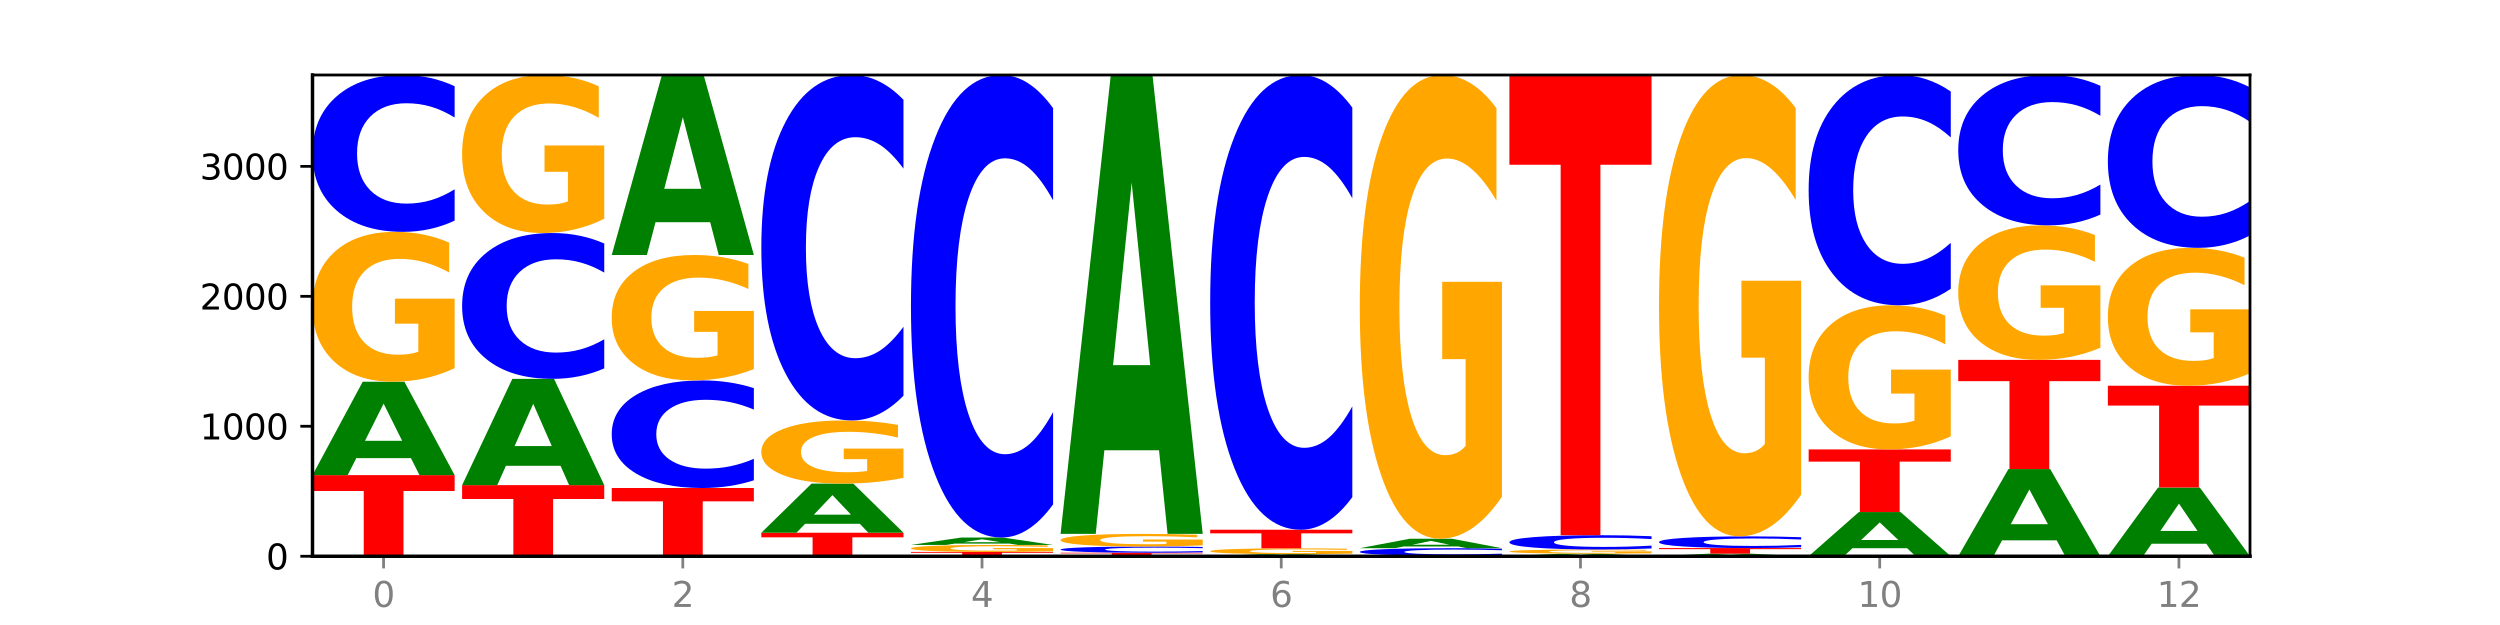 <?xml version="1.0" encoding="utf-8" standalone="no"?>
<!DOCTYPE svg PUBLIC "-//W3C//DTD SVG 1.1//EN"
  "http://www.w3.org/Graphics/SVG/1.1/DTD/svg11.dtd">
<svg xmlns:xlink="http://www.w3.org/1999/xlink" width="720pt" height="180pt" viewBox="0 0 720 180" xmlns="http://www.w3.org/2000/svg" version="1.1">
 <defs>
  <style type="text/css">*{stroke-linejoin: round; stroke-linecap: butt}</style>
 </defs>
 <g id="figure_1">
  <g id="patch_1">
   <path d="M 0 180 
L 720 180 
L 720 0 
L 0 0 
z
" style="fill: #ffffff"/>
  </g>
  <g id="axes_1">
   <g id="patch_2">
    <path d="M 90 160.2 
L 648 160.2 
L 648 21.6 
L 90 21.6 
z
" style="fill: #ffffff"/>
   </g>
   <g id="line2d_1">
    <path d="M 90 160.2 
L 648 160.2 
" clip-path="url(#pc2099d8e1d)" style="fill: none; stroke: #000000; stroke-width: 0.5; stroke-linecap: square"/>
   </g>
   <g id="patch_3">
    <path d="M 90 136.844 
L 130.934 136.844 
L 130.934 141.399 
L 116.208 141.399 
L 116.208 160.2 
L 104.755 160.2 
L 104.755 141.399 
L 90 141.399 
L 90 136.844 
z
" clip-path="url(#pc2099d8e1d)" style="fill: #ff0000"/>
   </g>
   <g id="patch_4">
    <path d="M 118.355 131.942 
L 102.613 131.942 
L 100.127 136.844 
L 90 136.844 
L 104.462 109.933 
L 116.472 109.933 
L 130.934 136.844 
L 120.816 136.844 
L 118.355 131.942 
z
M 105.123 126.947 
L 115.819 126.947 
L 110.48 116.242 
L 105.123 126.947 
z
" clip-path="url(#pc2099d8e1d)" style="fill: #008000"/>
   </g>
   <g id="patch_5">
    <path d="M 130.934 106.028 
Q 126.806 107.98 122.366 108.961 
Q 117.926 109.933 113.192 109.933 
Q 102.495 109.933 96.247 104.12 
Q 90 98.308 90 88.368 
Q 90 78.312 96.358 72.545 
Q 102.724 66.777 113.797 66.777 
Q 118.063 66.777 121.971 67.561 
Q 125.889 68.337 129.356 69.87 
L 129.356 78.473 
Q 125.779 76.503 122.237 75.531 
Q 118.696 74.551 115.137 74.551 
Q 108.55 74.551 104.981 78.134 
Q 101.412 81.709 101.412 88.368 
Q 101.412 94.965 104.853 98.567 
Q 108.293 102.159 114.623 102.159 
Q 116.348 102.159 117.825 101.954 
Q 119.302 101.74 120.476 101.294 
L 120.476 93.218 
L 113.733 93.218 
L 113.733 86.024 
L 130.934 86.024 
L 130.934 106.028 
z
" clip-path="url(#pc2099d8e1d)" style="fill: #ffa600"/>
   </g>
   <g id="patch_6">
    <path d="M 130.934 63.539 
Q 127.51 65.144 123.808 65.956 
Q 120.105 66.777 116.073 66.777 
Q 104.047 66.777 97.024 60.692 
Q 90 54.608 90 44.202 
Q 90 33.76 97.024 27.685 
Q 104.047 21.6 116.073 21.6 
Q 120.105 21.6 123.808 22.421 
Q 127.51 23.233 130.934 24.838 
L 130.934 33.844 
Q 127.479 31.716 124.127 30.727 
Q 120.776 29.738 117.073 29.738 
Q 110.431 29.738 106.625 33.592 
Q 102.83 37.437 102.83 44.202 
Q 102.83 50.94 106.625 54.794 
Q 110.431 58.639 117.073 58.639 
Q 120.776 58.639 124.127 57.65 
Q 127.479 56.652 130.934 54.524 
L 130.934 63.539 
z
" clip-path="url(#pc2099d8e1d)" style="fill: #0000ff"/>
   </g>
   <g id="patch_7">
    <path d="M 133.089 139.726 
L 174.023 139.726 
L 174.023 143.719 
L 159.296 143.719 
L 159.296 160.2 
L 147.844 160.2 
L 147.844 143.719 
L 133.089 143.719 
L 133.089 139.726 
z
" clip-path="url(#pc2099d8e1d)" style="fill: #ff0000"/>
   </g>
   <g id="patch_8">
    <path d="M 161.444 134.149 
L 145.701 134.149 
L 143.216 139.726 
L 133.089 139.726 
L 147.551 109.109 
L 159.561 109.109 
L 174.023 139.726 
L 163.905 139.726 
L 161.444 134.149 
z
M 148.212 128.466 
L 158.908 128.466 
L 153.569 116.288 
L 148.212 128.466 
z
" clip-path="url(#pc2099d8e1d)" style="fill: #008000"/>
   </g>
   <g id="patch_9">
    <path d="M 174.023 106.099 
Q 170.599 107.591 166.897 108.346 
Q 163.194 109.109 159.161 109.109 
Q 147.136 109.109 140.112 103.453 
Q 133.089 97.797 133.089 88.125 
Q 133.089 78.417 140.112 72.77 
Q 147.136 67.114 159.161 67.114 
Q 163.194 67.114 166.897 67.877 
Q 170.599 68.632 174.023 70.124 
L 174.023 78.495 
Q 170.568 76.517 167.216 75.598 
Q 163.864 74.678 160.162 74.678 
Q 153.52 74.678 149.714 78.261 
Q 145.919 81.835 145.919 88.125 
Q 145.919 94.388 149.714 97.971 
Q 153.52 101.545 160.162 101.545 
Q 163.864 101.545 167.216 100.625 
Q 170.568 99.697 174.023 97.719 
L 174.023 106.099 
z
" clip-path="url(#pc2099d8e1d)" style="fill: #0000ff"/>
   </g>
   <g id="patch_10">
    <path d="M 174.023 62.996 
Q 169.895 65.055 165.455 66.089 
Q 161.014 67.114 156.281 67.114 
Q 145.584 67.114 139.336 60.984 
Q 133.089 54.854 133.089 44.371 
Q 133.089 33.766 139.446 27.683 
Q 145.813 21.6 156.886 21.6 
Q 161.152 21.6 165.06 22.427 
Q 168.977 23.245 172.445 24.862 
L 172.445 33.935 
Q 168.867 31.857 165.326 30.833 
Q 161.785 29.798 158.226 29.798 
Q 151.639 29.798 148.07 33.578 
Q 144.501 37.348 144.501 44.371 
Q 144.501 51.328 147.941 55.127 
Q 151.382 58.915 157.712 58.915 
Q 159.437 58.915 160.914 58.699 
Q 162.391 58.474 163.565 58.004 
L 163.565 49.486 
L 156.822 49.486 
L 156.822 41.898 
L 174.023 41.898 
L 174.023 62.996 
z
" clip-path="url(#pc2099d8e1d)" style="fill: #ffa600"/>
   </g>
   <g id="patch_11">
    <path d="M 176.178 140.55 
L 217.112 140.55 
L 217.112 144.382 
L 202.385 144.382 
L 202.385 160.2 
L 190.933 160.2 
L 190.933 144.382 
L 176.178 144.382 
L 176.178 140.55 
z
" clip-path="url(#pc2099d8e1d)" style="fill: #ff0000"/>
   </g>
   <g id="patch_12">
    <path d="M 217.112 138.328 
Q 213.688 139.429 209.985 139.986 
Q 206.283 140.55 202.25 140.55 
Q 190.225 140.55 183.201 136.376 
Q 176.178 132.202 176.178 125.064 
Q 176.178 117.9 183.201 113.732 
Q 190.225 109.558 202.25 109.558 
Q 206.283 109.558 209.985 110.122 
Q 213.688 110.679 217.112 111.78 
L 217.112 117.958 
Q 213.657 116.498 210.305 115.819 
Q 206.953 115.141 203.251 115.141 
Q 196.609 115.141 192.803 117.785 
Q 189.008 120.422 189.008 125.064 
Q 189.008 129.686 192.803 132.33 
Q 196.609 134.967 203.251 134.967 
Q 206.953 134.967 210.305 134.289 
Q 213.657 133.604 217.112 132.144 
L 217.112 138.328 
z
" clip-path="url(#pc2099d8e1d)" style="fill: #0000ff"/>
   </g>
   <g id="patch_13">
    <path d="M 217.112 106.29 
Q 212.984 107.924 208.543 108.745 
Q 204.103 109.558 199.369 109.558 
Q 188.673 109.558 182.425 104.694 
Q 176.178 99.829 176.178 91.51 
Q 176.178 83.094 182.535 78.267 
Q 188.902 73.439 199.975 73.439 
Q 204.241 73.439 208.149 74.096 
Q 212.066 74.745 215.534 76.028 
L 215.534 83.228 
Q 211.956 81.579 208.415 80.766 
Q 204.874 79.945 201.314 79.945 
Q 194.727 79.945 191.159 82.945 
Q 187.59 85.937 187.59 91.51 
Q 187.59 97.031 191.03 100.046 
Q 194.471 103.052 200.801 103.052 
Q 202.525 103.052 204.002 102.881 
Q 205.479 102.702 206.654 102.329 
L 206.654 95.569 
L 199.911 95.569 
L 199.911 89.548 
L 217.112 89.548 
L 217.112 106.29 
z
" clip-path="url(#pc2099d8e1d)" style="fill: #ffa600"/>
   </g>
   <g id="patch_14">
    <path d="M 204.533 63.996 
L 188.79 63.996 
L 186.304 73.439 
L 176.178 73.439 
L 190.64 21.6 
L 202.65 21.6 
L 217.112 73.439 
L 206.993 73.439 
L 204.533 63.996 
z
M 191.301 54.375 
L 201.997 54.375 
L 196.657 33.754 
L 191.301 54.375 
z
" clip-path="url(#pc2099d8e1d)" style="fill: #008000"/>
   </g>
   <g id="patch_15">
    <path d="M 219.266 153.425 
L 260.201 153.425 
L 260.201 154.747 
L 245.474 154.747 
L 245.474 160.2 
L 234.022 160.2 
L 234.022 154.747 
L 219.266 154.747 
L 219.266 153.425 
z
" clip-path="url(#pc2099d8e1d)" style="fill: #ff0000"/>
   </g>
   <g id="patch_16">
    <path d="M 247.622 150.848 
L 231.879 150.848 
L 229.393 153.425 
L 219.266 153.425 
L 233.729 139.277 
L 245.739 139.277 
L 260.201 153.425 
L 250.082 153.425 
L 247.622 150.848 
z
M 234.39 148.222 
L 245.086 148.222 
L 239.746 142.594 
L 234.39 148.222 
z
" clip-path="url(#pc2099d8e1d)" style="fill: #008000"/>
   </g>
   <g id="patch_17">
    <path d="M 260.201 137.631 
Q 256.072 138.454 251.632 138.868 
Q 247.192 139.277 242.458 139.277 
Q 231.761 139.277 225.514 136.827 
Q 219.266 134.377 219.266 130.187 
Q 219.266 125.949 225.624 123.518 
Q 231.991 121.087 243.064 121.087 
Q 247.33 121.087 251.238 121.417 
Q 255.155 121.744 258.623 122.39 
L 258.623 126.017 
Q 255.045 125.186 251.504 124.777 
Q 247.963 124.363 244.403 124.363 
Q 237.816 124.363 234.248 125.874 
Q 230.679 127.381 230.679 130.187 
Q 230.679 132.968 234.119 134.486 
Q 237.559 136 243.889 136 
Q 245.614 136 247.091 135.914 
Q 248.568 135.824 249.742 135.636 
L 249.742 132.232 
L 243 132.232 
L 243 129.199 
L 260.201 129.199 
L 260.201 137.631 
z
" clip-path="url(#pc2099d8e1d)" style="fill: #ffa600"/>
   </g>
   <g id="patch_18">
    <path d="M 260.201 113.955 
Q 256.777 117.49 253.074 119.278 
Q 249.372 121.087 245.339 121.087 
Q 233.313 121.087 226.29 107.687 
Q 219.266 94.288 219.266 71.374 
Q 219.266 48.378 226.29 34.999 
Q 233.313 21.6 245.339 21.6 
Q 249.372 21.6 253.074 23.408 
Q 256.777 25.196 260.201 28.731 
L 260.201 48.563 
Q 256.746 43.877 253.394 41.699 
Q 250.042 39.52 246.339 39.52 
Q 239.697 39.52 235.892 48.008 
Q 232.096 56.475 232.096 71.374 
Q 232.096 86.212 235.892 94.699 
Q 239.697 103.166 246.339 103.166 
Q 250.042 103.166 253.394 100.988 
Q 256.746 98.789 260.201 94.103 
L 260.201 113.955 
z
" clip-path="url(#pc2099d8e1d)" style="fill: #0000ff"/>
   </g>
   <g id="patch_19">
    <path d="M 262.355 158.965 
L 303.29 158.965 
L 303.29 159.206 
L 288.563 159.206 
L 288.563 160.2 
L 277.111 160.2 
L 277.111 159.206 
L 262.355 159.206 
L 262.355 158.965 
z
" clip-path="url(#pc2099d8e1d)" style="fill: #ff0000"/>
   </g>
   <g id="patch_20">
    <path d="M 303.29 158.782 
Q 299.161 158.873 294.721 158.919 
Q 290.281 158.965 285.547 158.965 
Q 274.85 158.965 268.603 158.693 
Q 262.355 158.42 262.355 157.955 
Q 262.355 157.484 268.713 157.214 
Q 275.08 156.944 286.153 156.944 
Q 290.418 156.944 294.327 156.98 
Q 298.244 157.017 301.712 157.089 
L 301.712 157.491 
Q 298.134 157.399 294.593 157.354 
Q 291.051 157.308 287.492 157.308 
Q 280.905 157.308 277.336 157.476 
Q 273.768 157.643 273.768 157.955 
Q 273.768 158.264 277.208 158.433 
Q 280.648 158.601 286.978 158.601 
Q 288.703 158.601 290.18 158.591 
Q 291.657 158.581 292.831 158.56 
L 292.831 158.182 
L 286.088 158.182 
L 286.088 157.845 
L 303.29 157.845 
L 303.29 158.782 
z
" clip-path="url(#pc2099d8e1d)" style="fill: #ffa600"/>
   </g>
   <g id="patch_21">
    <path d="M 290.71 156.555 
L 274.968 156.555 
L 272.482 156.944 
L 262.355 156.944 
L 276.817 154.81 
L 288.827 154.81 
L 303.29 156.944 
L 293.171 156.944 
L 290.71 156.555 
z
M 277.479 156.159 
L 288.175 156.159 
L 282.835 155.31 
L 277.479 156.159 
z
" clip-path="url(#pc2099d8e1d)" style="fill: #008000"/>
   </g>
   <g id="patch_22">
    <path d="M 303.29 145.262 
Q 299.865 149.995 296.163 152.389 
Q 292.46 154.81 288.428 154.81 
Q 276.402 154.81 269.379 136.869 
Q 262.355 118.928 262.355 88.246 
Q 262.355 57.455 269.379 39.541 
Q 276.402 21.6 288.428 21.6 
Q 292.46 21.6 296.163 24.022 
Q 299.865 26.415 303.29 31.148 
L 303.29 57.702 
Q 299.835 51.429 296.483 48.512 
Q 293.131 45.595 289.428 45.595 
Q 282.786 45.595 278.981 56.959 
Q 275.185 68.296 275.185 88.246 
Q 275.185 108.114 278.981 119.478 
Q 282.786 130.815 289.428 130.815 
Q 293.131 130.815 296.483 127.898 
Q 299.835 124.954 303.29 118.68 
L 303.29 145.262 
z
" clip-path="url(#pc2099d8e1d)" style="fill: #0000ff"/>
   </g>
   <g id="patch_23">
    <path d="M 305.444 159.189 
L 346.378 159.189 
L 346.378 159.387 
L 331.652 159.387 
L 331.652 160.2 
L 320.199 160.2 
L 320.199 159.387 
L 305.444 159.387 
L 305.444 159.189 
z
" clip-path="url(#pc2099d8e1d)" style="fill: #ff0000"/>
   </g>
   <g id="patch_24">
    <path d="M 346.378 159.061 
Q 342.954 159.124 339.252 159.157 
Q 335.549 159.189 331.517 159.189 
Q 319.491 159.189 312.468 158.947 
Q 305.444 158.705 305.444 158.292 
Q 305.444 157.876 312.468 157.635 
Q 319.491 157.393 331.517 157.393 
Q 335.549 157.393 339.252 157.425 
Q 342.954 157.458 346.378 157.522 
L 346.378 157.88 
Q 342.923 157.795 339.571 157.756 
Q 336.22 157.716 332.517 157.716 
Q 325.875 157.716 322.069 157.87 
Q 318.274 158.023 318.274 158.292 
Q 318.274 158.56 322.069 158.713 
Q 325.875 158.866 332.517 158.866 
Q 336.22 158.866 339.571 158.826 
Q 342.923 158.787 346.378 158.702 
L 346.378 159.061 
z
" clip-path="url(#pc2099d8e1d)" style="fill: #0000ff"/>
   </g>
   <g id="patch_25">
    <path d="M 346.378 157.064 
Q 342.25 157.229 337.81 157.311 
Q 333.37 157.393 328.636 157.393 
Q 317.939 157.393 311.692 156.904 
Q 305.444 156.415 305.444 155.579 
Q 305.444 154.733 311.802 154.247 
Q 318.168 153.762 329.241 153.762 
Q 333.507 153.762 337.415 153.828 
Q 341.333 153.893 344.8 154.022 
L 344.8 154.746 
Q 341.223 154.58 337.681 154.499 
Q 334.14 154.416 330.581 154.416 
Q 323.994 154.416 320.425 154.718 
Q 316.856 155.018 316.856 155.579 
Q 316.856 156.134 320.297 156.437 
Q 323.737 156.739 330.067 156.739 
Q 331.792 156.739 333.269 156.722 
Q 334.746 156.704 335.92 156.666 
L 335.92 155.987 
L 329.177 155.987 
L 329.177 155.381 
L 346.378 155.381 
L 346.378 157.064 
z
" clip-path="url(#pc2099d8e1d)" style="fill: #ffa600"/>
   </g>
   <g id="patch_26">
    <path d="M 333.799 129.686 
L 318.057 129.686 
L 315.571 153.762 
L 305.444 153.762 
L 319.906 21.6 
L 331.916 21.6 
L 346.378 153.762 
L 336.26 153.762 
L 333.799 129.686 
z
M 320.567 105.157 
L 331.263 105.157 
L 325.924 52.587 
L 320.567 105.157 
z
" clip-path="url(#pc2099d8e1d)" style="fill: #008000"/>
   </g>
   <g id="patch_27">
    <path d="M 376.888 160.091 
L 361.145 160.091 
L 358.66 160.2 
L 348.533 160.2 
L 362.995 159.601 
L 375.005 159.601 
L 389.467 160.2 
L 379.349 160.2 
L 376.888 160.091 
z
M 363.656 159.98 
L 374.352 159.98 
L 369.013 159.742 
L 363.656 159.98 
z
" clip-path="url(#pc2099d8e1d)" style="fill: #008000"/>
   </g>
   <g id="patch_28">
    <path d="M 389.467 159.449 
Q 385.339 159.525 380.899 159.563 
Q 376.458 159.601 371.725 159.601 
Q 361.028 159.601 354.78 159.374 
Q 348.533 159.147 348.533 158.76 
Q 348.533 158.367 354.89 158.142 
Q 361.257 157.917 372.33 157.917 
Q 376.596 157.917 380.504 157.947 
Q 384.421 157.978 387.889 158.038 
L 387.889 158.373 
Q 384.311 158.296 380.77 158.258 
Q 377.229 158.22 373.67 158.22 
Q 367.083 158.22 363.514 158.36 
Q 359.945 158.5 359.945 158.76 
Q 359.945 159.017 363.386 159.158 
Q 366.826 159.298 373.156 159.298 
Q 374.881 159.298 376.358 159.29 
Q 377.835 159.281 379.009 159.264 
L 379.009 158.949 
L 372.266 158.949 
L 372.266 158.668 
L 389.467 158.668 
L 389.467 159.449 
z
" clip-path="url(#pc2099d8e1d)" style="fill: #ffa600"/>
   </g>
   <g id="patch_29">
    <path d="M 348.533 152.564 
L 389.467 152.564 
L 389.467 153.608 
L 374.74 153.608 
L 374.74 157.917 
L 363.288 157.917 
L 363.288 153.608 
L 348.533 153.608 
L 348.533 152.564 
z
" clip-path="url(#pc2099d8e1d)" style="fill: #ff0000"/>
   </g>
   <g id="patch_30">
    <path d="M 389.467 143.177 
Q 386.043 147.83 382.341 150.184 
Q 378.638 152.564 374.605 152.564 
Q 362.58 152.564 355.556 134.926 
Q 348.533 117.287 348.533 87.123 
Q 348.533 56.85 355.556 39.239 
Q 362.58 21.6 374.605 21.6 
Q 378.638 21.6 382.341 23.981 
Q 386.043 26.334 389.467 30.987 
L 389.467 57.094 
Q 386.012 50.926 382.66 48.058 
Q 379.308 45.19 375.606 45.19 
Q 368.964 45.19 365.158 56.363 
Q 361.363 67.509 361.363 87.123 
Q 361.363 106.655 365.158 117.828 
Q 368.964 128.974 375.606 128.974 
Q 379.308 128.974 382.66 126.106 
Q 386.012 123.212 389.467 117.044 
L 389.467 143.177 
z
" clip-path="url(#pc2099d8e1d)" style="fill: #0000ff"/>
   </g>
   <g id="patch_31">
    <path d="M 391.622 160.05 
L 432.556 160.05 
L 432.556 160.079 
L 417.829 160.079 
L 417.829 160.2 
L 406.377 160.2 
L 406.377 160.079 
L 391.622 160.079 
L 391.622 160.05 
z
" clip-path="url(#pc2099d8e1d)" style="fill: #ff0000"/>
   </g>
   <g id="patch_32">
    <path d="M 432.556 159.895 
Q 429.132 159.972 425.429 160.011 
Q 421.727 160.05 417.694 160.05 
Q 405.669 160.05 398.645 159.758 
Q 391.622 159.466 391.622 158.966 
Q 391.622 158.464 398.645 158.172 
Q 405.669 157.879 417.694 157.879 
Q 421.727 157.879 425.429 157.919 
Q 429.132 157.958 432.556 158.035 
L 432.556 158.468 
Q 429.101 158.366 425.749 158.318 
Q 422.397 158.27 418.695 158.27 
Q 412.053 158.27 408.247 158.456 
Q 404.452 158.64 404.452 158.966 
Q 404.452 159.289 408.247 159.474 
Q 412.053 159.659 418.695 159.659 
Q 422.397 159.659 425.749 159.612 
Q 429.101 159.564 432.556 159.461 
L 432.556 159.895 
z
" clip-path="url(#pc2099d8e1d)" style="fill: #0000ff"/>
   </g>
   <g id="patch_33">
    <path d="M 419.977 157.382 
L 404.234 157.382 
L 401.749 157.879 
L 391.622 157.879 
L 406.084 155.147 
L 418.094 155.147 
L 432.556 157.879 
L 422.437 157.879 
L 419.977 157.382 
z
M 406.745 156.875 
L 417.441 156.875 
L 412.101 155.788 
L 406.745 156.875 
z
" clip-path="url(#pc2099d8e1d)" style="fill: #008000"/>
   </g>
   <g id="patch_34">
    <path d="M 432.556 143.064 
Q 428.428 149.106 423.987 152.14 
Q 419.547 155.147 414.813 155.147 
Q 404.117 155.147 397.869 137.161 
Q 391.622 119.174 391.622 88.415 
Q 391.622 57.297 397.979 39.449 
Q 404.346 21.6 415.419 21.6 
Q 419.685 21.6 423.593 24.028 
Q 427.51 26.428 430.978 31.173 
L 430.978 57.794 
Q 427.4 51.697 423.859 48.69 
Q 420.318 45.656 416.758 45.656 
Q 410.171 45.656 406.603 56.745 
Q 403.034 67.808 403.034 88.415 
Q 403.034 108.829 406.474 119.974 
Q 409.915 131.091 416.245 131.091 
Q 417.969 131.091 419.446 130.457 
Q 420.923 129.795 422.098 128.416 
L 422.098 103.422 
L 415.355 103.422 
L 415.355 81.16 
L 432.556 81.16 
L 432.556 143.064 
z
" clip-path="url(#pc2099d8e1d)" style="fill: #ffa600"/>
   </g>
   <g id="patch_35">
    <path d="M 463.066 160.064 
L 447.323 160.064 
L 444.837 160.2 
L 434.71 160.2 
L 449.173 159.451 
L 461.183 159.451 
L 475.645 160.2 
L 465.526 160.2 
L 463.066 160.064 
z
M 449.834 159.925 
L 460.53 159.925 
L 455.19 159.627 
L 449.834 159.925 
z
" clip-path="url(#pc2099d8e1d)" style="fill: #008000"/>
   </g>
   <g id="patch_36">
    <path d="M 475.645 159.343 
Q 471.516 159.397 467.076 159.424 
Q 462.636 159.451 457.902 159.451 
Q 447.205 159.451 440.958 159.29 
Q 434.71 159.129 434.71 158.853 
Q 434.71 158.574 441.068 158.414 
Q 447.435 158.254 458.508 158.254 
Q 462.774 158.254 466.682 158.275 
Q 470.599 158.297 474.067 158.34 
L 474.067 158.578 
Q 470.489 158.524 466.948 158.497 
Q 463.407 158.469 459.847 158.469 
Q 453.26 158.469 449.692 158.569 
Q 446.123 158.668 446.123 158.853 
Q 446.123 159.036 449.563 159.136 
Q 453.003 159.236 459.333 159.236 
Q 461.058 159.236 462.535 159.23 
Q 464.012 159.224 465.186 159.212 
L 465.186 158.988 
L 458.444 158.988 
L 458.444 158.788 
L 475.645 158.788 
L 475.645 159.343 
z
" clip-path="url(#pc2099d8e1d)" style="fill: #ffa600"/>
   </g>
   <g id="patch_37">
    <path d="M 475.645 157.959 
Q 472.221 158.105 468.518 158.179 
Q 464.816 158.254 460.783 158.254 
Q 448.757 158.254 441.734 157.699 
Q 434.71 157.145 434.71 156.196 
Q 434.71 155.245 441.734 154.691 
Q 448.757 154.136 460.783 154.136 
Q 464.816 154.136 468.518 154.211 
Q 472.221 154.285 475.645 154.432 
L 475.645 155.252 
Q 472.19 155.058 468.838 154.968 
Q 465.486 154.878 461.783 154.878 
Q 455.142 154.878 451.336 155.229 
Q 447.54 155.58 447.54 156.196 
Q 447.54 156.81 451.336 157.162 
Q 455.142 157.512 461.783 157.512 
Q 465.486 157.512 468.838 157.422 
Q 472.19 157.331 475.645 157.137 
L 475.645 157.959 
z
" clip-path="url(#pc2099d8e1d)" style="fill: #0000ff"/>
   </g>
   <g id="patch_38">
    <path d="M 434.71 21.6 
L 475.645 21.6 
L 475.645 47.448 
L 460.918 47.448 
L 460.918 154.136 
L 449.466 154.136 
L 449.466 47.448 
L 434.71 47.448 
L 434.71 21.6 
z
" clip-path="url(#pc2099d8e1d)" style="fill: #ff0000"/>
   </g>
   <g id="patch_39">
    <path d="M 506.154 160.064 
L 490.412 160.064 
L 487.926 160.2 
L 477.799 160.2 
L 492.261 159.451 
L 504.271 159.451 
L 518.734 160.2 
L 508.615 160.2 
L 506.154 160.064 
z
M 492.923 159.925 
L 503.619 159.925 
L 498.279 159.627 
L 492.923 159.925 
z
" clip-path="url(#pc2099d8e1d)" style="fill: #008000"/>
   </g>
   <g id="patch_40">
    <path d="M 477.799 157.842 
L 518.734 157.842 
L 518.734 158.156 
L 504.007 158.156 
L 504.007 159.451 
L 492.555 159.451 
L 492.555 158.156 
L 477.799 158.156 
L 477.799 157.842 
z
" clip-path="url(#pc2099d8e1d)" style="fill: #ff0000"/>
   </g>
   <g id="patch_41">
    <path d="M 518.734 157.601 
Q 515.31 157.72 511.607 157.781 
Q 507.904 157.842 503.872 157.842 
Q 491.846 157.842 484.823 157.388 
Q 477.799 156.935 477.799 156.159 
Q 477.799 155.38 484.823 154.927 
Q 491.846 154.473 503.872 154.473 
Q 507.904 154.473 511.607 154.535 
Q 515.31 154.595 518.734 154.715 
L 518.734 155.386 
Q 515.279 155.228 511.927 155.154 
Q 508.575 155.08 504.872 155.08 
Q 498.23 155.08 494.425 155.368 
Q 490.629 155.654 490.629 156.159 
Q 490.629 156.661 494.425 156.948 
Q 498.23 157.235 504.872 157.235 
Q 508.575 157.235 511.927 157.161 
Q 515.279 157.087 518.734 156.928 
L 518.734 157.601 
z
" clip-path="url(#pc2099d8e1d)" style="fill: #0000ff"/>
   </g>
   <g id="patch_42">
    <path d="M 518.734 142.451 
Q 514.605 148.462 510.165 151.482 
Q 505.725 154.473 500.991 154.473 
Q 490.294 154.473 484.047 136.578 
Q 477.799 118.682 477.799 88.078 
Q 477.799 57.117 484.157 39.359 
Q 490.524 21.6 501.597 21.6 
Q 505.862 21.6 509.771 24.015 
Q 513.688 26.403 517.156 31.124 
L 517.156 57.611 
Q 513.578 51.545 510.037 48.553 
Q 506.495 45.534 502.936 45.534 
Q 496.349 45.534 492.78 56.568 
Q 489.212 67.575 489.212 88.078 
Q 489.212 108.389 492.652 119.478 
Q 496.092 130.539 502.422 130.539 
Q 504.147 130.539 505.624 129.908 
Q 507.101 129.249 508.275 127.877 
L 508.275 103.009 
L 501.532 103.009 
L 501.532 80.859 
L 518.734 80.859 
L 518.734 142.451 
z
" clip-path="url(#pc2099d8e1d)" style="fill: #ffa600"/>
   </g>
   <g id="patch_43">
    <path d="M 549.243 157.882 
L 533.501 157.882 
L 531.015 160.2 
L 520.888 160.2 
L 535.35 147.474 
L 547.36 147.474 
L 561.822 160.2 
L 551.704 160.2 
L 549.243 157.882 
z
M 536.011 155.52 
L 546.707 155.52 
L 541.368 150.458 
L 536.011 155.52 
z
" clip-path="url(#pc2099d8e1d)" style="fill: #008000"/>
   </g>
   <g id="patch_44">
    <path d="M 520.888 129.433 
L 561.822 129.433 
L 561.822 132.952 
L 547.096 132.952 
L 547.096 147.474 
L 535.643 147.474 
L 535.643 132.952 
L 520.888 132.952 
L 520.888 129.433 
z
" clip-path="url(#pc2099d8e1d)" style="fill: #ff0000"/>
   </g>
   <g id="patch_45">
    <path d="M 561.822 125.678 
Q 557.694 127.555 553.254 128.499 
Q 548.814 129.433 544.08 129.433 
Q 533.383 129.433 527.136 123.843 
Q 520.888 118.252 520.888 108.692 
Q 520.888 99.02 527.246 93.472 
Q 533.612 87.924 544.685 87.924 
Q 548.951 87.924 552.859 88.679 
Q 556.777 89.425 560.244 90.9 
L 560.244 99.174 
Q 556.667 97.279 553.125 96.344 
Q 549.584 95.401 546.025 95.401 
Q 539.438 95.401 535.869 98.848 
Q 532.3 102.287 532.3 108.692 
Q 532.3 115.037 535.741 118.501 
Q 539.181 121.956 545.511 121.956 
Q 547.236 121.956 548.713 121.759 
Q 550.19 121.553 551.364 121.125 
L 551.364 113.356 
L 544.621 113.356 
L 544.621 106.437 
L 561.822 106.437 
L 561.822 125.678 
z
" clip-path="url(#pc2099d8e1d)" style="fill: #ffa600"/>
   </g>
   <g id="patch_46">
    <path d="M 561.822 83.17 
Q 558.398 85.527 554.696 86.719 
Q 550.993 87.924 546.961 87.924 
Q 534.935 87.924 527.912 78.992 
Q 520.888 70.059 520.888 54.783 
Q 520.888 39.452 527.912 30.533 
Q 534.935 21.6 546.961 21.6 
Q 550.993 21.6 554.696 22.806 
Q 558.398 23.998 561.822 26.354 
L 561.822 39.575 
Q 558.367 36.451 555.015 34.999 
Q 551.664 33.547 547.961 33.547 
Q 541.319 33.547 537.513 39.205 
Q 533.718 44.85 533.718 54.783 
Q 533.718 64.675 537.513 70.333 
Q 541.319 75.978 547.961 75.978 
Q 551.664 75.978 555.015 74.525 
Q 558.367 73.059 561.822 69.936 
L 561.822 83.17 
z
" clip-path="url(#pc2099d8e1d)" style="fill: #0000ff"/>
   </g>
   <g id="patch_47">
    <path d="M 592.332 155.625 
L 576.589 155.625 
L 574.104 160.2 
L 563.977 160.2 
L 578.439 135.085 
L 590.449 135.085 
L 604.911 160.2 
L 594.793 160.2 
L 592.332 155.625 
z
M 579.1 150.964 
L 589.796 150.964 
L 584.457 140.974 
L 579.1 150.964 
z
" clip-path="url(#pc2099d8e1d)" style="fill: #008000"/>
   </g>
   <g id="patch_48">
    <path d="M 563.977 103.645 
L 604.911 103.645 
L 604.911 109.776 
L 590.184 109.776 
L 590.184 135.085 
L 578.732 135.085 
L 578.732 109.776 
L 563.977 109.776 
L 563.977 103.645 
z
" clip-path="url(#pc2099d8e1d)" style="fill: #ff0000"/>
   </g>
   <g id="patch_49">
    <path d="M 604.911 100.14 
Q 600.783 101.892 596.343 102.772 
Q 591.902 103.645 587.169 103.645 
Q 576.472 103.645 570.224 98.427 
Q 563.977 93.21 563.977 84.287 
Q 563.977 75.26 570.334 70.083 
Q 576.701 64.905 587.774 64.905 
Q 592.04 64.905 595.948 65.61 
Q 599.865 66.306 603.333 67.682 
L 603.333 75.404 
Q 599.755 73.636 596.214 72.764 
Q 592.673 71.883 589.114 71.883 
Q 582.527 71.883 578.958 75.1 
Q 575.389 78.309 575.389 84.287 
Q 575.389 90.209 578.83 93.442 
Q 582.27 96.667 588.6 96.667 
Q 590.325 96.667 591.802 96.483 
Q 593.279 96.29 594.453 95.89 
L 594.453 88.64 
L 587.71 88.64 
L 587.71 82.182 
L 604.911 82.182 
L 604.911 100.14 
z
" clip-path="url(#pc2099d8e1d)" style="fill: #ffa600"/>
   </g>
   <g id="patch_50">
    <path d="M 604.911 61.801 
Q 601.487 63.34 597.785 64.118 
Q 594.082 64.905 590.049 64.905 
Q 578.024 64.905 571 59.073 
Q 563.977 53.24 563.977 43.266 
Q 563.977 33.256 571 27.433 
Q 578.024 21.6 590.049 21.6 
Q 594.082 21.6 597.785 22.387 
Q 601.487 23.165 604.911 24.704 
L 604.911 33.337 
Q 601.456 31.297 598.104 30.349 
Q 594.752 29.401 591.05 29.401 
Q 584.408 29.401 580.602 33.095 
Q 576.807 36.781 576.807 43.266 
Q 576.807 49.725 580.602 53.419 
Q 584.408 57.105 591.05 57.105 
Q 594.752 57.105 598.104 56.157 
Q 601.456 55.2 604.911 53.16 
L 604.911 61.801 
z
" clip-path="url(#pc2099d8e1d)" style="fill: #0000ff"/>
   </g>
   <g id="patch_51">
    <path d="M 635.421 156.593 
L 619.678 156.593 
L 617.193 160.2 
L 607.066 160.2 
L 621.528 140.4 
L 633.538 140.4 
L 648 160.2 
L 637.881 160.2 
L 635.421 156.593 
z
M 622.189 152.918 
L 632.885 152.918 
L 627.545 145.042 
L 622.189 152.918 
z
" clip-path="url(#pc2099d8e1d)" style="fill: #008000"/>
   </g>
   <g id="patch_52">
    <path d="M 607.066 111.093 
L 648 111.093 
L 648 116.809 
L 633.273 116.809 
L 633.273 140.4 
L 621.821 140.4 
L 621.821 116.809 
L 607.066 116.809 
L 607.066 111.093 
z
" clip-path="url(#pc2099d8e1d)" style="fill: #ff0000"/>
   </g>
   <g id="patch_53">
    <path d="M 648 107.5 
Q 643.872 109.296 639.431 110.199 
Q 634.991 111.093 630.257 111.093 
Q 619.561 111.093 613.313 105.744 
Q 607.066 100.396 607.066 91.249 
Q 607.066 81.996 613.423 76.688 
Q 619.79 71.381 630.863 71.381 
Q 635.129 71.381 639.037 72.103 
Q 642.954 72.816 646.422 74.227 
L 646.422 82.143 
Q 642.844 80.331 639.303 79.436 
Q 635.762 78.534 632.202 78.534 
Q 625.615 78.534 622.047 81.832 
Q 618.478 85.121 618.478 91.249 
Q 618.478 97.32 621.918 100.634 
Q 625.359 103.94 631.689 103.94 
Q 633.413 103.94 634.89 103.751 
Q 636.367 103.554 637.542 103.144 
L 637.542 95.712 
L 630.799 95.712 
L 630.799 89.092 
L 648 89.092 
L 648 107.5 
z
" clip-path="url(#pc2099d8e1d)" style="fill: #ffa600"/>
   </g>
   <g id="patch_54">
    <path d="M 648 67.812 
Q 644.576 69.581 640.873 70.476 
Q 637.171 71.381 633.138 71.381 
Q 621.113 71.381 614.089 64.676 
Q 607.066 57.971 607.066 46.506 
Q 607.066 34.999 614.089 28.305 
Q 621.113 21.6 633.138 21.6 
Q 637.171 21.6 640.873 22.505 
Q 644.576 23.4 648 25.168 
L 648 35.091 
Q 644.545 32.747 641.193 31.657 
Q 637.841 30.567 634.139 30.567 
Q 627.497 30.567 623.691 34.814 
Q 619.896 39.051 619.896 46.506 
Q 619.896 53.93 623.691 58.177 
Q 627.497 62.414 634.139 62.414 
Q 637.841 62.414 641.193 61.324 
Q 644.545 60.224 648 57.879 
L 648 67.812 
z
" clip-path="url(#pc2099d8e1d)" style="fill: #0000ff"/>
   </g>
   <g id="matplotlib.axis_1">
    <g id="xtick_1">
     <g id="line2d_2">
      <defs>
       <path id="m1ac1057f85" d="M 0 0 
L 0 3.5 
" style="stroke: #808080; stroke-width: 0.8"/>
      </defs>
      <g>
       <use xlink:href="#m1ac1057f85" x="110.467" y="160.2" style="fill: #808080; stroke: #808080; stroke-width: 0.8"/>
      </g>
     </g>
     <g id="text_1">
      <!-- 0 -->
      <g style="fill: #808080" transform="translate(107.286 174.798) scale(0.1 -0.1)">
       <defs>
        <path id="DejaVuSans-30" d="M 2034 4250 
Q 1547 4250 1301 3770 
Q 1056 3291 1056 2328 
Q 1056 1369 1301 889 
Q 1547 409 2034 409 
Q 2525 409 2770 889 
Q 3016 1369 3016 2328 
Q 3016 3291 2770 3770 
Q 2525 4250 2034 4250 
z
M 2034 4750 
Q 2819 4750 3233 4129 
Q 3647 3509 3647 2328 
Q 3647 1150 3233 529 
Q 2819 -91 2034 -91 
Q 1250 -91 836 529 
Q 422 1150 422 2328 
Q 422 3509 836 4129 
Q 1250 4750 2034 4750 
z
" transform="scale(0.016)"/>
       </defs>
       <use xlink:href="#DejaVuSans-30"/>
      </g>
     </g>
    </g>
    <g id="xtick_2">
     <g id="line2d_3">
      <g>
       <use xlink:href="#m1ac1057f85" x="196.645" y="160.2" style="fill: #808080; stroke: #808080; stroke-width: 0.8"/>
      </g>
     </g>
     <g id="text_2">
      <!-- 2 -->
      <g style="fill: #808080" transform="translate(193.464 174.798) scale(0.1 -0.1)">
       <defs>
        <path id="DejaVuSans-32" d="M 1228 531 
L 3431 531 
L 3431 0 
L 469 0 
L 469 531 
Q 828 903 1448 1529 
Q 2069 2156 2228 2338 
Q 2531 2678 2651 2914 
Q 2772 3150 2772 3378 
Q 2772 3750 2511 3984 
Q 2250 4219 1831 4219 
Q 1534 4219 1204 4116 
Q 875 4013 500 3803 
L 500 4441 
Q 881 4594 1212 4672 
Q 1544 4750 1819 4750 
Q 2544 4750 2975 4387 
Q 3406 4025 3406 3419 
Q 3406 3131 3298 2873 
Q 3191 2616 2906 2266 
Q 2828 2175 2409 1742 
Q 1991 1309 1228 531 
z
" transform="scale(0.016)"/>
       </defs>
       <use xlink:href="#DejaVuSans-32"/>
      </g>
     </g>
    </g>
    <g id="xtick_3">
     <g id="line2d_4">
      <g>
       <use xlink:href="#m1ac1057f85" x="282.822" y="160.2" style="fill: #808080; stroke: #808080; stroke-width: 0.8"/>
      </g>
     </g>
     <g id="text_3">
      <!-- 4 -->
      <g style="fill: #808080" transform="translate(279.641 174.798) scale(0.1 -0.1)">
       <defs>
        <path id="DejaVuSans-34" d="M 2419 4116 
L 825 1625 
L 2419 1625 
L 2419 4116 
z
M 2253 4666 
L 3047 4666 
L 3047 1625 
L 3713 1625 
L 3713 1100 
L 3047 1100 
L 3047 0 
L 2419 0 
L 2419 1100 
L 313 1100 
L 313 1709 
L 2253 4666 
z
" transform="scale(0.016)"/>
       </defs>
       <use xlink:href="#DejaVuSans-34"/>
      </g>
     </g>
    </g>
    <g id="xtick_4">
     <g id="line2d_5">
      <g>
       <use xlink:href="#m1ac1057f85" x="369" y="160.2" style="fill: #808080; stroke: #808080; stroke-width: 0.8"/>
      </g>
     </g>
     <g id="text_4">
      <!-- 6 -->
      <g style="fill: #808080" transform="translate(365.819 174.798) scale(0.1 -0.1)">
       <defs>
        <path id="DejaVuSans-36" d="M 2113 2584 
Q 1688 2584 1439 2293 
Q 1191 2003 1191 1497 
Q 1191 994 1439 701 
Q 1688 409 2113 409 
Q 2538 409 2786 701 
Q 3034 994 3034 1497 
Q 3034 2003 2786 2293 
Q 2538 2584 2113 2584 
z
M 3366 4563 
L 3366 3988 
Q 3128 4100 2886 4159 
Q 2644 4219 2406 4219 
Q 1781 4219 1451 3797 
Q 1122 3375 1075 2522 
Q 1259 2794 1537 2939 
Q 1816 3084 2150 3084 
Q 2853 3084 3261 2657 
Q 3669 2231 3669 1497 
Q 3669 778 3244 343 
Q 2819 -91 2113 -91 
Q 1303 -91 875 529 
Q 447 1150 447 2328 
Q 447 3434 972 4092 
Q 1497 4750 2381 4750 
Q 2619 4750 2861 4703 
Q 3103 4656 3366 4563 
z
" transform="scale(0.016)"/>
       </defs>
       <use xlink:href="#DejaVuSans-36"/>
      </g>
     </g>
    </g>
    <g id="xtick_5">
     <g id="line2d_6">
      <g>
       <use xlink:href="#m1ac1057f85" x="455.178" y="160.2" style="fill: #808080; stroke: #808080; stroke-width: 0.8"/>
      </g>
     </g>
     <g id="text_5">
      <!-- 8 -->
      <g style="fill: #808080" transform="translate(451.996 174.798) scale(0.1 -0.1)">
       <defs>
        <path id="DejaVuSans-38" d="M 2034 2216 
Q 1584 2216 1326 1975 
Q 1069 1734 1069 1313 
Q 1069 891 1326 650 
Q 1584 409 2034 409 
Q 2484 409 2743 651 
Q 3003 894 3003 1313 
Q 3003 1734 2745 1975 
Q 2488 2216 2034 2216 
z
M 1403 2484 
Q 997 2584 770 2862 
Q 544 3141 544 3541 
Q 544 4100 942 4425 
Q 1341 4750 2034 4750 
Q 2731 4750 3128 4425 
Q 3525 4100 3525 3541 
Q 3525 3141 3298 2862 
Q 3072 2584 2669 2484 
Q 3125 2378 3379 2068 
Q 3634 1759 3634 1313 
Q 3634 634 3220 271 
Q 2806 -91 2034 -91 
Q 1263 -91 848 271 
Q 434 634 434 1313 
Q 434 1759 690 2068 
Q 947 2378 1403 2484 
z
M 1172 3481 
Q 1172 3119 1398 2916 
Q 1625 2713 2034 2713 
Q 2441 2713 2670 2916 
Q 2900 3119 2900 3481 
Q 2900 3844 2670 4047 
Q 2441 4250 2034 4250 
Q 1625 4250 1398 4047 
Q 1172 3844 1172 3481 
z
" transform="scale(0.016)"/>
       </defs>
       <use xlink:href="#DejaVuSans-38"/>
      </g>
     </g>
    </g>
    <g id="xtick_6">
     <g id="line2d_7">
      <g>
       <use xlink:href="#m1ac1057f85" x="541.355" y="160.2" style="fill: #808080; stroke: #808080; stroke-width: 0.8"/>
      </g>
     </g>
     <g id="text_6">
      <!-- 10 -->
      <g style="fill: #808080" transform="translate(534.993 174.798) scale(0.1 -0.1)">
       <defs>
        <path id="DejaVuSans-31" d="M 794 531 
L 1825 531 
L 1825 4091 
L 703 3866 
L 703 4441 
L 1819 4666 
L 2450 4666 
L 2450 531 
L 3481 531 
L 3481 0 
L 794 0 
L 794 531 
z
" transform="scale(0.016)"/>
       </defs>
       <use xlink:href="#DejaVuSans-31"/>
       <use xlink:href="#DejaVuSans-30" x="63.623"/>
      </g>
     </g>
    </g>
    <g id="xtick_7">
     <g id="line2d_8">
      <g>
       <use xlink:href="#m1ac1057f85" x="627.533" y="160.2" style="fill: #808080; stroke: #808080; stroke-width: 0.8"/>
      </g>
     </g>
     <g id="text_7">
      <!-- 12 -->
      <g style="fill: #808080" transform="translate(621.17 174.798) scale(0.1 -0.1)">
       <use xlink:href="#DejaVuSans-31"/>
       <use xlink:href="#DejaVuSans-32" x="63.623"/>
      </g>
     </g>
    </g>
   </g>
   <g id="matplotlib.axis_2">
    <g id="ytick_1">
     <g id="line2d_9">
      <defs>
       <path id="m516f790a2d" d="M 0 0 
L -3.5 0 
" style="stroke: #000000; stroke-width: 0.8"/>
      </defs>
      <g>
       <use xlink:href="#m516f790a2d" x="90" y="160.2" style="stroke: #000000; stroke-width: 0.8"/>
      </g>
     </g>
     <g id="text_8">
      <!-- 0 -->
      <g transform="translate(76.638 163.999) scale(0.1 -0.1)">
       <use xlink:href="#DejaVuSans-30"/>
      </g>
     </g>
    </g>
    <g id="ytick_2">
     <g id="line2d_10">
      <g>
       <use xlink:href="#m516f790a2d" x="90" y="122.771" style="stroke: #000000; stroke-width: 0.8"/>
      </g>
     </g>
     <g id="text_9">
      <!-- 1000 -->
      <g transform="translate(57.55 126.57) scale(0.1 -0.1)">
       <use xlink:href="#DejaVuSans-31"/>
       <use xlink:href="#DejaVuSans-30" x="63.623"/>
       <use xlink:href="#DejaVuSans-30" x="127.246"/>
       <use xlink:href="#DejaVuSans-30" x="190.869"/>
      </g>
     </g>
    </g>
    <g id="ytick_3">
     <g id="line2d_11">
      <g>
       <use xlink:href="#m516f790a2d" x="90" y="85.342" style="stroke: #000000; stroke-width: 0.8"/>
      </g>
     </g>
     <g id="text_10">
      <!-- 2000 -->
      <g transform="translate(57.55 89.141) scale(0.1 -0.1)">
       <use xlink:href="#DejaVuSans-32"/>
       <use xlink:href="#DejaVuSans-30" x="63.623"/>
       <use xlink:href="#DejaVuSans-30" x="127.246"/>
       <use xlink:href="#DejaVuSans-30" x="190.869"/>
      </g>
     </g>
    </g>
    <g id="ytick_4">
     <g id="line2d_12">
      <g>
       <use xlink:href="#m516f790a2d" x="90" y="47.913" style="stroke: #000000; stroke-width: 0.8"/>
      </g>
     </g>
     <g id="text_11">
      <!-- 3000 -->
      <g transform="translate(57.55 51.712) scale(0.1 -0.1)">
       <defs>
        <path id="DejaVuSans-33" d="M 2597 2516 
Q 3050 2419 3304 2112 
Q 3559 1806 3559 1356 
Q 3559 666 3084 287 
Q 2609 -91 1734 -91 
Q 1441 -91 1130 -33 
Q 819 25 488 141 
L 488 750 
Q 750 597 1062 519 
Q 1375 441 1716 441 
Q 2309 441 2620 675 
Q 2931 909 2931 1356 
Q 2931 1769 2642 2001 
Q 2353 2234 1838 2234 
L 1294 2234 
L 1294 2753 
L 1863 2753 
Q 2328 2753 2575 2939 
Q 2822 3125 2822 3475 
Q 2822 3834 2567 4026 
Q 2313 4219 1838 4219 
Q 1578 4219 1281 4162 
Q 984 4106 628 3988 
L 628 4550 
Q 988 4650 1302 4700 
Q 1616 4750 1894 4750 
Q 2613 4750 3031 4423 
Q 3450 4097 3450 3541 
Q 3450 3153 3228 2886 
Q 3006 2619 2597 2516 
z
" transform="scale(0.016)"/>
       </defs>
       <use xlink:href="#DejaVuSans-33"/>
       <use xlink:href="#DejaVuSans-30" x="63.623"/>
       <use xlink:href="#DejaVuSans-30" x="127.246"/>
       <use xlink:href="#DejaVuSans-30" x="190.869"/>
      </g>
     </g>
    </g>
   </g>
   <g id="patch_55">
    <path d="M 90 160.2 
L 90 21.6 
" style="fill: none; stroke: #000000; stroke-linejoin: miter; stroke-linecap: square"/>
   </g>
   <g id="patch_56">
    <path d="M 648 160.2 
L 648 21.6 
" style="fill: none; stroke: #000000; stroke-width: 0.8; stroke-linejoin: miter; stroke-linecap: square"/>
   </g>
   <g id="patch_57">
    <path d="M 90 160.2 
L 648 160.2 
" style="fill: none; stroke: #000000; stroke-linejoin: miter; stroke-linecap: square"/>
   </g>
   <g id="patch_58">
    <path d="M 90 21.6 
L 648 21.6 
" style="fill: none; stroke: #000000; stroke-width: 0.8; stroke-linejoin: miter; stroke-linecap: square"/>
   </g>
  </g>
 </g>
 <defs>
  <clipPath id="pc2099d8e1d">
   <rect x="90" y="21.6" width="558" height="138.6"/>
  </clipPath>
 </defs>
</svg>
